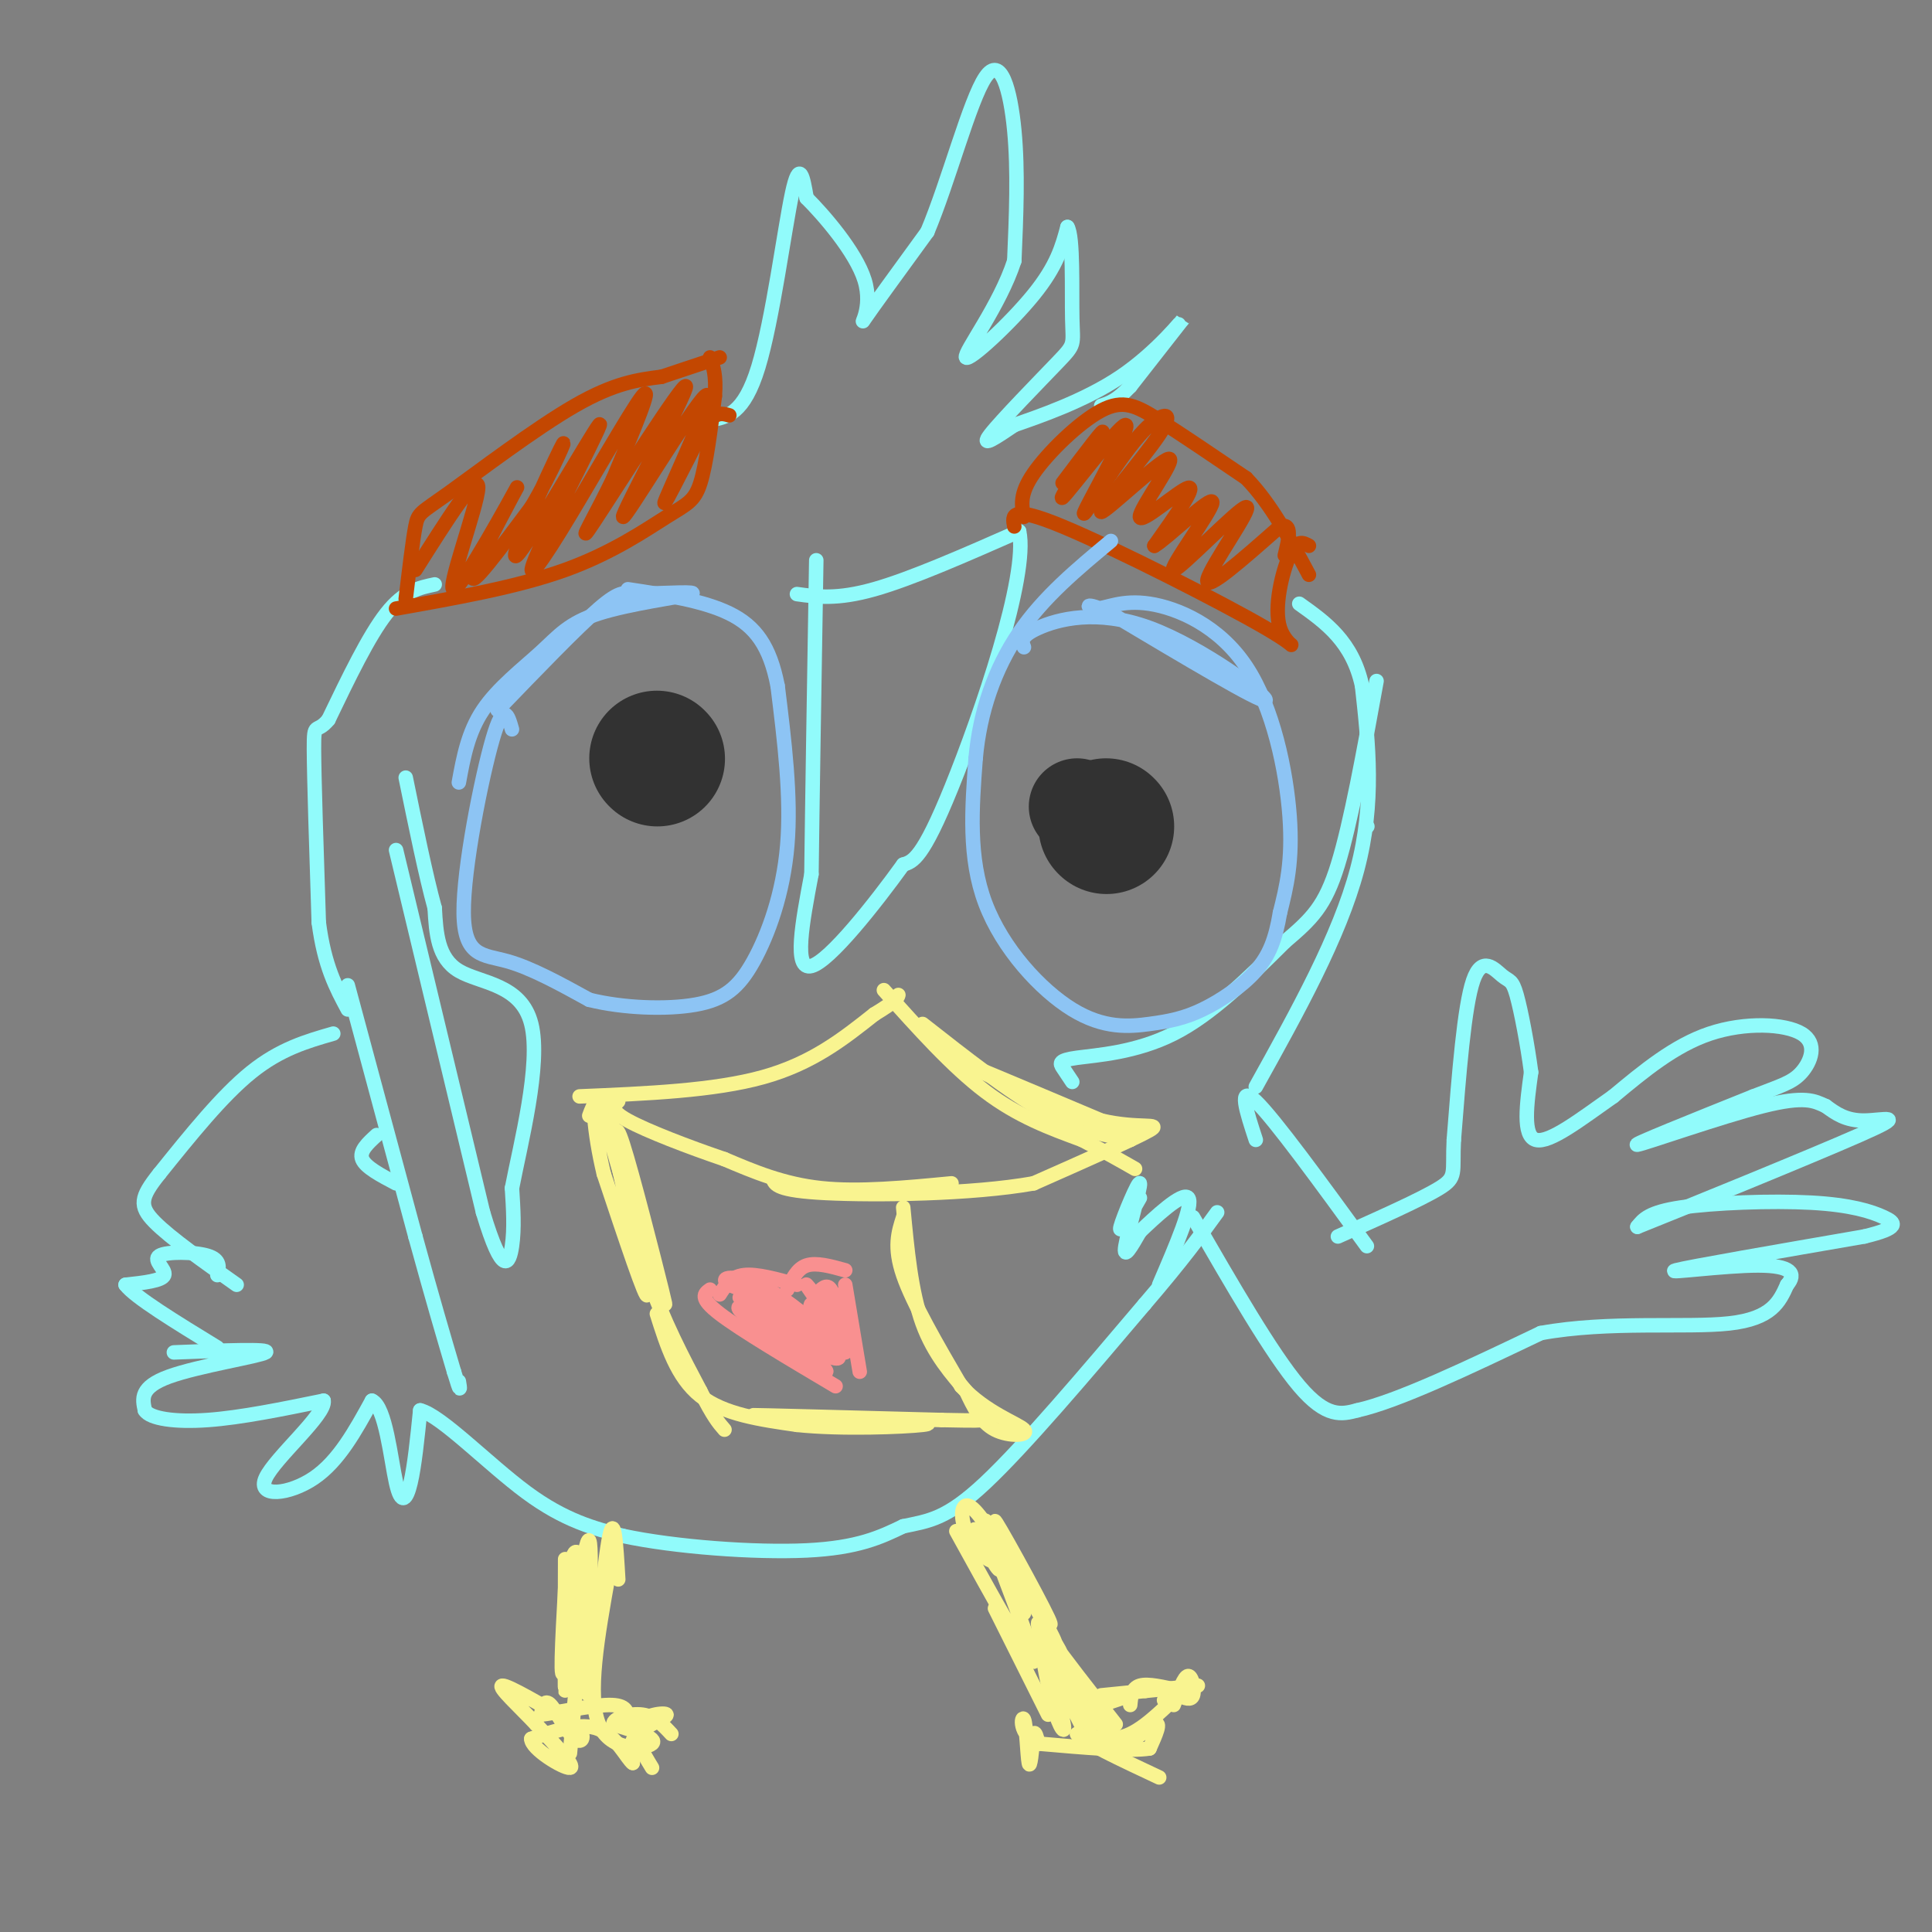 <svg viewBox='0 0 400 400' version='1.1' xmlns='http://www.w3.org/2000/svg' xmlns:xlink='http://www.w3.org/1999/xlink'><rect x="0" y="0" width="400" height="400" fill="#808080" stroke="none"/><g fill='none' stroke='#91FBFB' stroke-width='3' stroke-linecap='round' stroke-linejoin='round'><path d='M90,121c-3.167,0.667 -6.333,1.333 -10,6c-3.667,4.667 -7.833,13.333 -12,22'/><path d='M68,149c-2.578,3.156 -3.022,0.044 -3,6c0.022,5.956 0.511,20.978 1,36'/><path d='M66,191c1.167,9.000 3.583,13.500 6,18'/><path d='M72,204c0.000,0.000 14.000,52.000 14,52'/><path d='M86,256c3.667,13.333 5.833,20.667 8,28'/><path d='M94,284c1.500,5.000 1.250,3.500 1,2'/><path d='M69,214c-5.500,1.583 -11.000,3.167 -17,8c-6.000,4.833 -12.500,12.917 -19,21'/><path d='M33,243c-3.933,4.911 -4.267,6.689 -1,10c3.267,3.311 10.133,8.156 17,13'/><path d='M78,235c-1.833,1.667 -3.667,3.333 -3,5c0.667,1.667 3.833,3.333 7,5'/><path d='M45,264c0.363,-1.583 0.726,-3.167 -2,-4c-2.726,-0.833 -8.542,-0.917 -10,0c-1.458,0.917 1.440,2.833 1,4c-0.440,1.167 -4.220,1.583 -8,2'/><path d='M26,266c1.833,2.500 10.417,7.750 19,13'/><path d='M36,280c10.133,-0.400 20.267,-0.800 19,0c-1.267,0.800 -13.933,2.800 -20,5c-6.067,2.200 -5.533,4.600 -5,7'/><path d='M30,292c1.044,1.711 6.156,2.489 13,2c6.844,-0.489 15.422,-2.244 24,-4'/><path d='M67,290c0.548,2.810 -10.083,11.833 -12,16c-1.917,4.167 4.881,3.476 10,0c5.119,-3.476 8.560,-9.738 12,-16'/><path d='M77,290c2.833,1.190 3.917,12.167 5,17c1.083,4.833 2.167,3.524 3,0c0.833,-3.524 1.417,-9.262 2,-15'/><path d='M87,292c4.311,1.044 14.089,11.156 22,17c7.911,5.844 13.956,7.422 20,9'/><path d='M129,318c10.667,2.289 27.333,3.511 38,3c10.667,-0.511 15.333,-2.756 20,-5'/><path d='M187,316c5.422,-1.133 8.978,-1.467 17,-9c8.022,-7.533 20.511,-22.267 33,-37'/><path d='M237,270c8.000,-9.333 11.500,-14.167 15,-19'/><path d='M260,225c8.667,-15.583 17.333,-31.167 21,-45c3.667,-13.833 2.333,-25.917 1,-38'/><path d='M282,142c-2.000,-9.167 -7.500,-13.083 -13,-17'/><path d='M260,236c-1.917,-5.833 -3.833,-11.667 0,-8c3.833,3.667 13.417,16.833 23,30'/><path d='M247,252c8.167,14.167 16.333,28.333 22,35c5.667,6.667 8.833,5.833 12,5'/><path d='M281,292c8.333,-1.833 23.167,-8.917 38,-16'/><path d='M319,276c14.044,-2.578 30.156,-1.022 39,-2c8.844,-0.978 10.422,-4.489 12,-8'/><path d='M370,266c1.976,-2.286 0.917,-4.000 -6,-4c-6.917,0.000 -19.690,1.714 -17,1c2.690,-0.714 20.845,-3.857 39,-7'/><path d='M386,256c7.447,-1.804 6.563,-2.813 4,-4c-2.563,-1.187 -6.805,-2.550 -15,-3c-8.195,-0.450 -20.341,0.014 -27,1c-6.659,0.986 -7.829,2.493 -9,4'/><path d='M339,254c8.857,-3.536 35.500,-14.375 46,-19c10.500,-4.625 4.857,-3.036 1,-3c-3.857,0.036 -5.929,-1.482 -8,-3'/><path d='M378,229c-2.345,-1.060 -4.208,-2.208 -13,0c-8.792,2.208 -24.512,7.774 -26,8c-1.488,0.226 11.256,-4.887 24,-10'/><path d='M363,227c5.738,-2.236 8.085,-2.826 10,-5c1.915,-2.174 3.400,-5.931 0,-8c-3.400,-2.069 -11.686,-2.448 -19,0c-7.314,2.448 -13.657,7.724 -20,13'/><path d='M334,227c-6.622,4.644 -13.178,9.756 -16,9c-2.822,-0.756 -1.911,-7.378 -1,-14'/><path d='M317,222c-0.735,-5.636 -2.073,-12.727 -3,-16c-0.927,-3.273 -1.442,-2.727 -3,-4c-1.558,-1.273 -4.159,-4.364 -6,1c-1.841,5.364 -2.920,19.182 -4,33'/><path d='M301,236c-0.356,6.911 0.756,7.689 -3,10c-3.756,2.311 -12.378,6.156 -21,10'/><path d='M147,87c3.511,-0.622 7.022,-1.244 10,-11c2.978,-9.756 5.422,-28.644 7,-36c1.578,-7.356 2.289,-3.178 3,1'/><path d='M167,41c3.333,3.310 10.167,11.083 12,17c1.833,5.917 -1.333,9.976 0,8c1.333,-1.976 7.167,-9.988 13,-18'/><path d='M192,48c4.369,-10.357 8.792,-27.250 12,-32c3.208,-4.750 5.202,2.643 6,11c0.798,8.357 0.399,17.679 0,27'/><path d='M210,54c-3.012,9.310 -10.542,19.083 -10,20c0.542,0.917 9.155,-7.024 14,-13c4.845,-5.976 5.923,-9.988 7,-14'/><path d='M221,47c1.252,1.837 0.882,13.431 1,19c0.118,5.569 0.724,5.115 -3,9c-3.724,3.885 -11.778,12.110 -14,15c-2.222,2.890 1.389,0.445 5,-2'/><path d='M210,88c4.845,-1.690 14.458,-4.917 22,-10c7.542,-5.083 13.012,-12.024 13,-12c-0.012,0.024 -5.506,7.012 -11,14'/><path d='M234,80c-2.833,3.000 -4.417,3.500 -6,4'/><path d='M165,123c4.167,0.583 8.333,1.167 16,-1c7.667,-2.167 18.833,-7.083 30,-12'/><path d='M211,110c2.000,9.200 -8.000,38.200 -14,53c-6.000,14.800 -8.000,15.400 -10,16'/><path d='M187,179c-5.778,8.000 -15.222,20.000 -19,21c-3.778,1.000 -1.889,-9.000 0,-19'/><path d='M168,181c0.167,-14.000 0.583,-39.500 1,-65'/><path d='M222,224c-0.726,-1.077 -1.452,-2.155 -2,-3c-0.548,-0.845 -0.917,-1.458 3,-2c3.917,-0.542 12.119,-1.012 20,-5c7.881,-3.988 15.440,-11.494 23,-19'/><path d='M266,195c5.667,-4.822 8.333,-7.378 11,-16c2.667,-8.622 5.333,-23.311 8,-38'/><path d='M283,171c0.000,0.000 0.100,0.100 0.1,0.1'/><path d='M236,248c-2.250,3.958 -4.500,7.917 -4,6c0.500,-1.917 3.750,-9.708 4,-9c0.250,0.708 -2.500,9.917 -3,13c-0.500,3.083 1.250,0.042 3,-3'/><path d='M236,255c2.956,-2.822 8.844,-8.378 10,-7c1.156,1.378 -2.422,9.689 -6,18'/><path d='M82,176c0.000,0.000 18.000,75.000 18,75'/><path d='M100,251c4.133,13.756 5.467,10.644 6,7c0.533,-3.644 0.267,-7.822 0,-12'/><path d='M106,246c1.738,-9.048 6.083,-25.667 4,-34c-2.083,-8.333 -10.595,-8.381 -15,-11c-4.405,-2.619 -4.702,-7.810 -5,-13'/><path d='M90,188c-1.833,-6.667 -3.917,-16.833 -6,-27'/></g>
<g fill='none' stroke='#F9F490' stroke-width='3' stroke-linecap='round' stroke-linejoin='round'><path d='M198,317c7.733,14.044 15.467,28.089 16,27c0.533,-1.089 -6.133,-17.311 -8,-23c-1.867,-5.689 1.067,-0.844 4,4'/><path d='M210,325c3.359,5.598 9.756,17.593 8,14c-1.756,-3.593 -11.665,-22.775 -12,-24c-0.335,-1.225 8.904,15.507 11,20c2.096,4.493 -2.952,-3.254 -8,-11'/><path d='M209,324c-2.641,-4.493 -5.244,-10.225 -5,-9c0.244,1.225 3.335,9.407 3,10c-0.335,0.593 -4.096,-6.402 -5,-8c-0.904,-1.598 1.048,2.201 3,6'/><path d='M205,323c-0.619,0.024 -3.667,-2.917 -5,-6c-1.333,-3.083 -0.952,-6.310 1,-5c1.952,1.310 5.476,7.155 9,13'/><path d='M210,325c1.833,3.667 1.917,6.333 2,9'/><path d='M206,333c0.000,0.000 11.000,22.000 11,22'/><path d='M217,338c6.286,10.875 12.571,21.750 11,19c-1.571,-2.750 -11.000,-19.125 -12,-20c-1.000,-0.875 6.429,13.750 8,17c1.571,3.250 -2.714,-4.875 -7,-13'/><path d='M217,341c-1.661,-3.764 -2.312,-6.672 -2,-4c0.312,2.672 1.589,10.926 3,16c1.411,5.074 2.955,6.968 2,3c-0.955,-3.968 -4.411,-13.799 -3,-12c1.411,1.799 7.689,15.228 9,17c1.311,1.772 -2.344,-8.114 -6,-18'/><path d='M220,343c-1.956,-4.222 -3.844,-5.778 -2,-3c1.844,2.778 7.422,9.889 13,17'/><path d='M228,351c0.000,0.000 20.000,-2.000 20,-2'/><path d='M234,353c0.167,-1.750 0.333,-3.500 2,-4c1.667,-0.500 4.833,0.250 8,1'/><path d='M241,352c0.000,0.000 0.100,0.100 0.1,0.1'/><path d='M243,353c1.089,-2.978 2.178,-5.956 3,-6c0.822,-0.044 1.378,2.844 1,4c-0.378,1.156 -1.689,0.578 -3,0'/><path d='M244,351c-2.200,1.778 -6.200,6.222 -10,8c-3.800,1.778 -7.400,0.889 -11,0'/><path d='M223,359c1.000,1.500 9.000,5.250 17,9'/><path d='M230,359c-0.489,2.467 -0.978,4.933 1,4c1.978,-0.933 6.422,-5.267 8,-6c1.578,-0.733 0.289,2.133 -1,5'/><path d='M238,362c-4.000,0.667 -13.500,-0.167 -23,-1'/><path d='M215,361c-4.286,-1.893 -3.500,-6.125 -3,-5c0.500,1.125 0.714,7.607 1,9c0.286,1.393 0.643,-2.304 1,-6'/><path d='M214,359c0.333,-0.667 0.667,0.667 1,2'/><path d='M228,353c0.000,0.000 6.000,-2.000 6,-2'/><path d='M237,350c0.000,0.000 0.100,0.100 0.1,0.1'/><path d='M128,327c-0.422,-7.289 -0.844,-14.578 -2,-8c-1.156,6.578 -3.044,27.022 -4,31c-0.956,3.978 -0.978,-8.511 -1,-21'/><path d='M121,329c-0.295,3.565 -0.533,22.976 0,20c0.533,-2.976 1.836,-28.340 1,-30c-0.836,-1.660 -3.810,20.383 -5,26c-1.190,5.617 -0.595,-5.191 0,-16'/><path d='M117,329c0.006,-4.986 0.022,-9.450 0,-3c-0.022,6.450 -0.083,23.813 0,24c0.083,0.187 0.309,-16.804 1,-24c0.691,-7.196 1.845,-4.598 3,-2'/><path d='M121,324c0.000,6.167 -1.500,22.583 -3,39'/><path d='M126,326c-2.244,12.556 -4.489,25.111 -2,31c2.489,5.889 9.711,5.111 11,4c1.289,-1.111 -3.356,-2.556 -8,-4'/><path d='M127,357c-0.178,-1.244 3.378,-2.356 6,-2c2.622,0.356 4.311,2.178 6,4'/><path d='M135,366c-2.119,-3.494 -4.238,-6.988 -3,-9c1.238,-2.012 5.833,-2.542 6,-2c0.167,0.542 -4.095,2.155 -6,4c-1.905,1.845 -1.452,3.923 -1,6'/><path d='M131,365c-1.089,-0.711 -3.311,-5.489 -7,-7c-3.689,-1.511 -8.844,0.244 -14,2'/><path d='M110,360c-0.089,2.044 6.689,6.156 8,6c1.311,-0.156 -2.844,-4.578 -7,-9'/><path d='M111,357c-3.311,-3.533 -8.089,-7.867 -7,-8c1.089,-0.133 8.044,3.933 15,8'/><path d='M119,357c2.595,2.357 1.583,4.250 0,3c-1.583,-1.250 -3.738,-5.643 -5,-7c-1.262,-1.357 -1.631,0.321 -2,2'/><path d='M112,355c2.622,-0.267 10.178,-1.933 14,-2c3.822,-0.067 3.911,1.467 4,3'/><path d='M122,231c0.917,-2.500 1.833,-5.000 4,0c2.167,5.000 5.583,17.500 9,30'/><path d='M135,261c2.310,7.833 3.583,12.417 2,6c-1.583,-6.417 -6.024,-23.833 -8,-30c-1.976,-6.167 -1.488,-1.083 -1,4'/><path d='M128,241c1.578,7.733 6.022,25.067 6,27c-0.022,1.933 -4.511,-11.533 -9,-25'/><path d='M125,243c-2.067,-8.556 -2.733,-17.444 -1,-14c1.733,3.444 5.867,19.222 10,35'/><path d='M134,264c3.500,9.833 7.250,16.917 11,24'/><path d='M145,288c2.667,5.333 3.833,6.667 5,8'/><path d='M136,272c2.083,6.583 4.167,13.167 9,17c4.833,3.833 12.417,4.917 20,6'/><path d='M165,295c9.244,0.978 22.356,0.422 26,0c3.644,-0.422 -2.178,-0.711 -8,-1'/><path d='M183,294c-8.978,-0.422 -27.422,-0.978 -27,-1c0.422,-0.022 19.711,0.489 39,1'/><path d='M195,294c7.833,0.167 7.917,0.083 8,0'/><path d='M187,252c-1.000,3.083 -2.000,6.167 0,12c2.000,5.833 7.000,14.417 12,23'/><path d='M199,287c5.083,5.500 11.792,7.750 13,9c1.208,1.250 -3.083,1.500 -6,0c-2.917,-1.500 -4.458,-4.750 -6,-8'/><path d='M200,288c-2.756,-3.289 -6.644,-7.511 -9,-14c-2.356,-6.489 -3.178,-15.244 -4,-24'/><path d='M120,227c13.917,-0.583 27.833,-1.167 38,-4c10.167,-2.833 16.583,-7.917 23,-13'/><path d='M181,210c4.667,-2.833 4.833,-3.417 5,-4'/><path d='M183,205c7.083,7.917 14.167,15.833 21,21c6.833,5.167 13.417,7.583 20,10'/><path d='M224,236c5.167,2.667 8.083,4.333 11,6'/><path d='M191,212c8.917,7.000 17.833,14.000 25,18c7.167,4.000 12.583,5.000 18,6'/><path d='M234,236c-6.267,-3.156 -30.933,-14.044 -35,-16c-4.067,-1.956 12.467,5.022 29,12'/><path d='M228,232c7.800,1.822 12.800,0.378 10,2c-2.800,1.622 -13.400,6.311 -24,11'/><path d='M214,245c-12.800,2.289 -32.800,2.511 -43,2c-10.200,-0.511 -10.600,-1.756 -11,-3'/><path d='M197,245c-9.583,0.917 -19.167,1.833 -27,1c-7.833,-0.833 -13.917,-3.417 -20,-6'/><path d='M150,240c-7.467,-2.533 -16.133,-5.867 -20,-8c-3.867,-2.133 -2.933,-3.067 -2,-4'/></g>
<g fill='none' stroke='#F99090' stroke-width='3' stroke-linecap='round' stroke-linejoin='round'><path d='M149,268c1.167,-1.833 2.333,-3.667 5,-4c2.667,-0.333 6.833,0.833 11,2'/><path d='M163,267c1.000,-2.167 2.000,-4.333 4,-5c2.000,-0.667 5.000,0.167 8,1'/><path d='M175,266c0.000,0.000 3.000,18.000 3,18'/><path d='M147,267c-1.167,0.833 -2.333,1.667 2,5c4.333,3.333 14.167,9.167 24,15'/><path d='M157,267c7.000,5.417 14.000,10.833 16,13c2.000,2.167 -1.000,1.083 -4,0'/><path d='M159,274c-4.180,-3.726 -8.360,-7.451 -4,-4c4.360,3.451 17.262,14.080 16,14c-1.262,-0.080 -16.686,-10.868 -18,-13c-1.314,-2.132 11.482,4.391 16,7c4.518,2.609 0.759,1.305 -3,0'/><path d='M166,278c-3.848,-1.888 -11.970,-6.609 -11,-7c0.970,-0.391 11.030,3.549 12,3c0.970,-0.549 -7.152,-5.585 -8,-6c-0.848,-0.415 5.576,3.793 12,8'/><path d='M171,276c1.858,-1.481 0.503,-9.184 0,-9c-0.503,0.184 -0.156,8.256 -1,9c-0.844,0.744 -2.881,-5.838 -2,-6c0.881,-0.162 4.680,6.097 6,8c1.320,1.903 0.160,-0.548 -1,-3'/><path d='M173,275c-3.833,-2.000 -12.917,-5.500 -22,-9'/><path d='M151,266c-2.711,-1.844 1.511,-1.956 6,0c4.489,1.956 9.244,5.978 14,10'/><path d='M169,269c-1.167,-1.667 -2.333,-3.333 -2,-3c0.333,0.333 2.167,2.667 4,5'/><path d='M169,268c1.083,-1.167 2.167,-2.333 3,-1c0.833,1.333 1.417,5.167 2,9'/><path d='M173,268c0.000,0.000 2.000,12.000 2,12'/></g>
<g fill='none' stroke='#C34701' stroke-width='3' stroke-linecap='round' stroke-linejoin='round'><path d='M84,124c0.720,-6.048 1.440,-12.095 2,-15c0.560,-2.905 0.958,-2.667 7,-7c6.042,-4.333 17.726,-13.238 26,-18c8.274,-4.762 13.137,-5.381 18,-6'/><path d='M137,78c5.000,-1.667 8.500,-2.833 12,-4'/><path d='M82,126c12.607,-2.238 25.214,-4.476 35,-8c9.786,-3.524 16.750,-8.333 21,-11c4.250,-2.667 5.786,-3.190 7,-7c1.214,-3.810 2.107,-10.905 3,-18'/><path d='M148,82c0.333,-4.333 -0.333,-6.167 -1,-8'/><path d='M212,107c-0.488,-2.345 -0.976,-4.690 2,-9c2.976,-4.310 9.417,-10.583 14,-13c4.583,-2.417 7.310,-0.976 12,2c4.690,2.976 11.345,7.488 18,12'/><path d='M258,99c5.167,5.333 9.083,12.667 13,20'/><path d='M210,109c-0.448,-2.262 -0.896,-4.523 10,0c10.896,4.523 33.137,15.831 42,21c8.863,5.169 4.348,4.199 3,0c-1.348,-4.199 0.472,-11.628 2,-15c1.528,-3.372 2.764,-2.686 4,-2'/><path d='M220,100c4.753,-6.300 9.506,-12.600 8,-10c-1.506,2.600 -9.270,14.099 -8,13c1.270,-1.099 11.573,-14.796 13,-15c1.427,-0.204 -6.021,13.085 -8,17c-1.979,3.915 1.510,-1.542 5,-7'/><path d='M230,98c2.197,-3.145 5.191,-7.506 8,-10c2.809,-2.494 5.433,-3.121 2,2c-3.433,5.121 -12.923,15.988 -12,16c0.923,0.012 12.258,-10.832 14,-11c1.742,-0.168 -6.108,10.339 -6,12c0.108,1.661 8.174,-5.526 10,-6c1.826,-0.474 -2.587,5.763 -7,12'/><path d='M239,113c2.411,-1.316 11.939,-10.607 12,-9c0.061,1.607 -9.344,14.111 -8,14c1.344,-0.111 13.439,-12.838 15,-13c1.561,-0.162 -7.411,12.239 -8,15c-0.589,2.761 7.206,-4.120 15,-11'/><path d='M265,109c2.667,-0.833 1.833,2.583 1,6'/><path d='M86,118c6.545,-10.365 13.091,-20.730 13,-17c-0.091,3.730 -6.818,21.557 -5,21c1.818,-0.557 12.182,-19.496 13,-21c0.818,-1.504 -7.909,14.427 -9,18c-1.091,3.573 5.455,-5.214 12,-14'/><path d='M110,105c4.089,-6.761 8.313,-16.663 6,-12c-2.313,4.663 -11.162,23.890 -9,22c2.162,-1.890 15.336,-24.899 17,-27c1.664,-2.101 -8.183,16.705 -12,25c-3.817,8.295 -1.605,6.079 4,-3c5.605,-9.079 14.601,-25.023 17,-28c2.399,-2.977 -1.801,7.011 -6,17'/><path d='M127,99c-3.284,6.943 -8.493,15.800 -4,9c4.493,-6.800 18.687,-29.259 19,-28c0.313,1.259 -13.256,26.234 -13,27c0.256,0.766 14.338,-22.678 17,-25c2.662,-2.322 -6.097,16.480 -8,21c-1.903,4.520 3.048,-5.240 8,-15'/><path d='M146,88c2.167,-2.833 3.583,-2.417 5,-2'/></g>
<g fill='none' stroke='#8DC4F4' stroke-width='3' stroke-linecap='round' stroke-linejoin='round'><path d='M95,162c0.949,-5.191 1.898,-10.383 5,-15c3.102,-4.617 8.357,-8.660 12,-12c3.643,-3.340 5.673,-5.976 12,-8c6.327,-2.024 16.951,-3.435 19,-4c2.049,-0.565 -4.475,-0.282 -11,0'/><path d='M132,123c-2.556,-0.267 -3.444,-0.933 -8,3c-4.556,3.933 -12.778,12.467 -21,21'/><path d='M106,151c-0.845,-2.976 -1.690,-5.952 -4,2c-2.310,7.952 -6.083,26.833 -6,36c0.083,9.167 4.024,8.619 9,10c4.976,1.381 10.988,4.690 17,8'/><path d='M122,207c7.003,1.732 16.011,2.062 22,1c5.989,-1.062 8.959,-3.517 12,-9c3.041,-5.483 6.155,-13.995 7,-24c0.845,-10.005 -0.577,-21.502 -2,-33'/><path d='M161,142c-1.600,-8.244 -4.600,-12.356 -10,-15c-5.400,-2.644 -13.200,-3.822 -21,-5'/><path d='M212,134c-0.429,-1.137 -0.857,-2.274 3,-4c3.857,-1.726 12.000,-4.042 23,0c11.000,4.042 24.857,14.440 24,15c-0.857,0.560 -16.429,-8.720 -32,-18'/><path d='M230,127c-6.013,-2.855 -5.045,-0.991 -3,-1c2.045,-0.009 5.167,-1.889 11,-1c5.833,0.889 14.378,4.547 20,13c5.622,8.453 8.321,21.701 9,31c0.679,9.299 -0.660,14.650 -2,20'/><path d='M265,189c-0.904,5.370 -2.163,8.795 -5,12c-2.837,3.205 -7.252,6.190 -11,8c-3.748,1.810 -6.829,2.444 -11,3c-4.171,0.556 -9.431,1.034 -16,-3c-6.569,-4.034 -14.448,-12.581 -18,-22c-3.552,-9.419 -2.776,-19.709 -2,-30'/><path d='M202,157c0.844,-9.600 3.956,-18.600 9,-26c5.044,-7.400 12.022,-13.200 19,-19'/></g>
<g fill='none' stroke='#323232' stroke-width='20' stroke-linecap='round' stroke-linejoin='round'><path d='M223,167c0.000,0.000 0.100,0.100 0.1,0.1'/></g>
<g fill='none' stroke='#323232' stroke-width='28' stroke-linecap='round' stroke-linejoin='round'><path d='M229,171c0.000,0.000 0.100,0.100 0.1,0.1'/><path d='M136,157c0.000,0.000 0.100,0.100 0.1,0.1'/></g>
</svg>